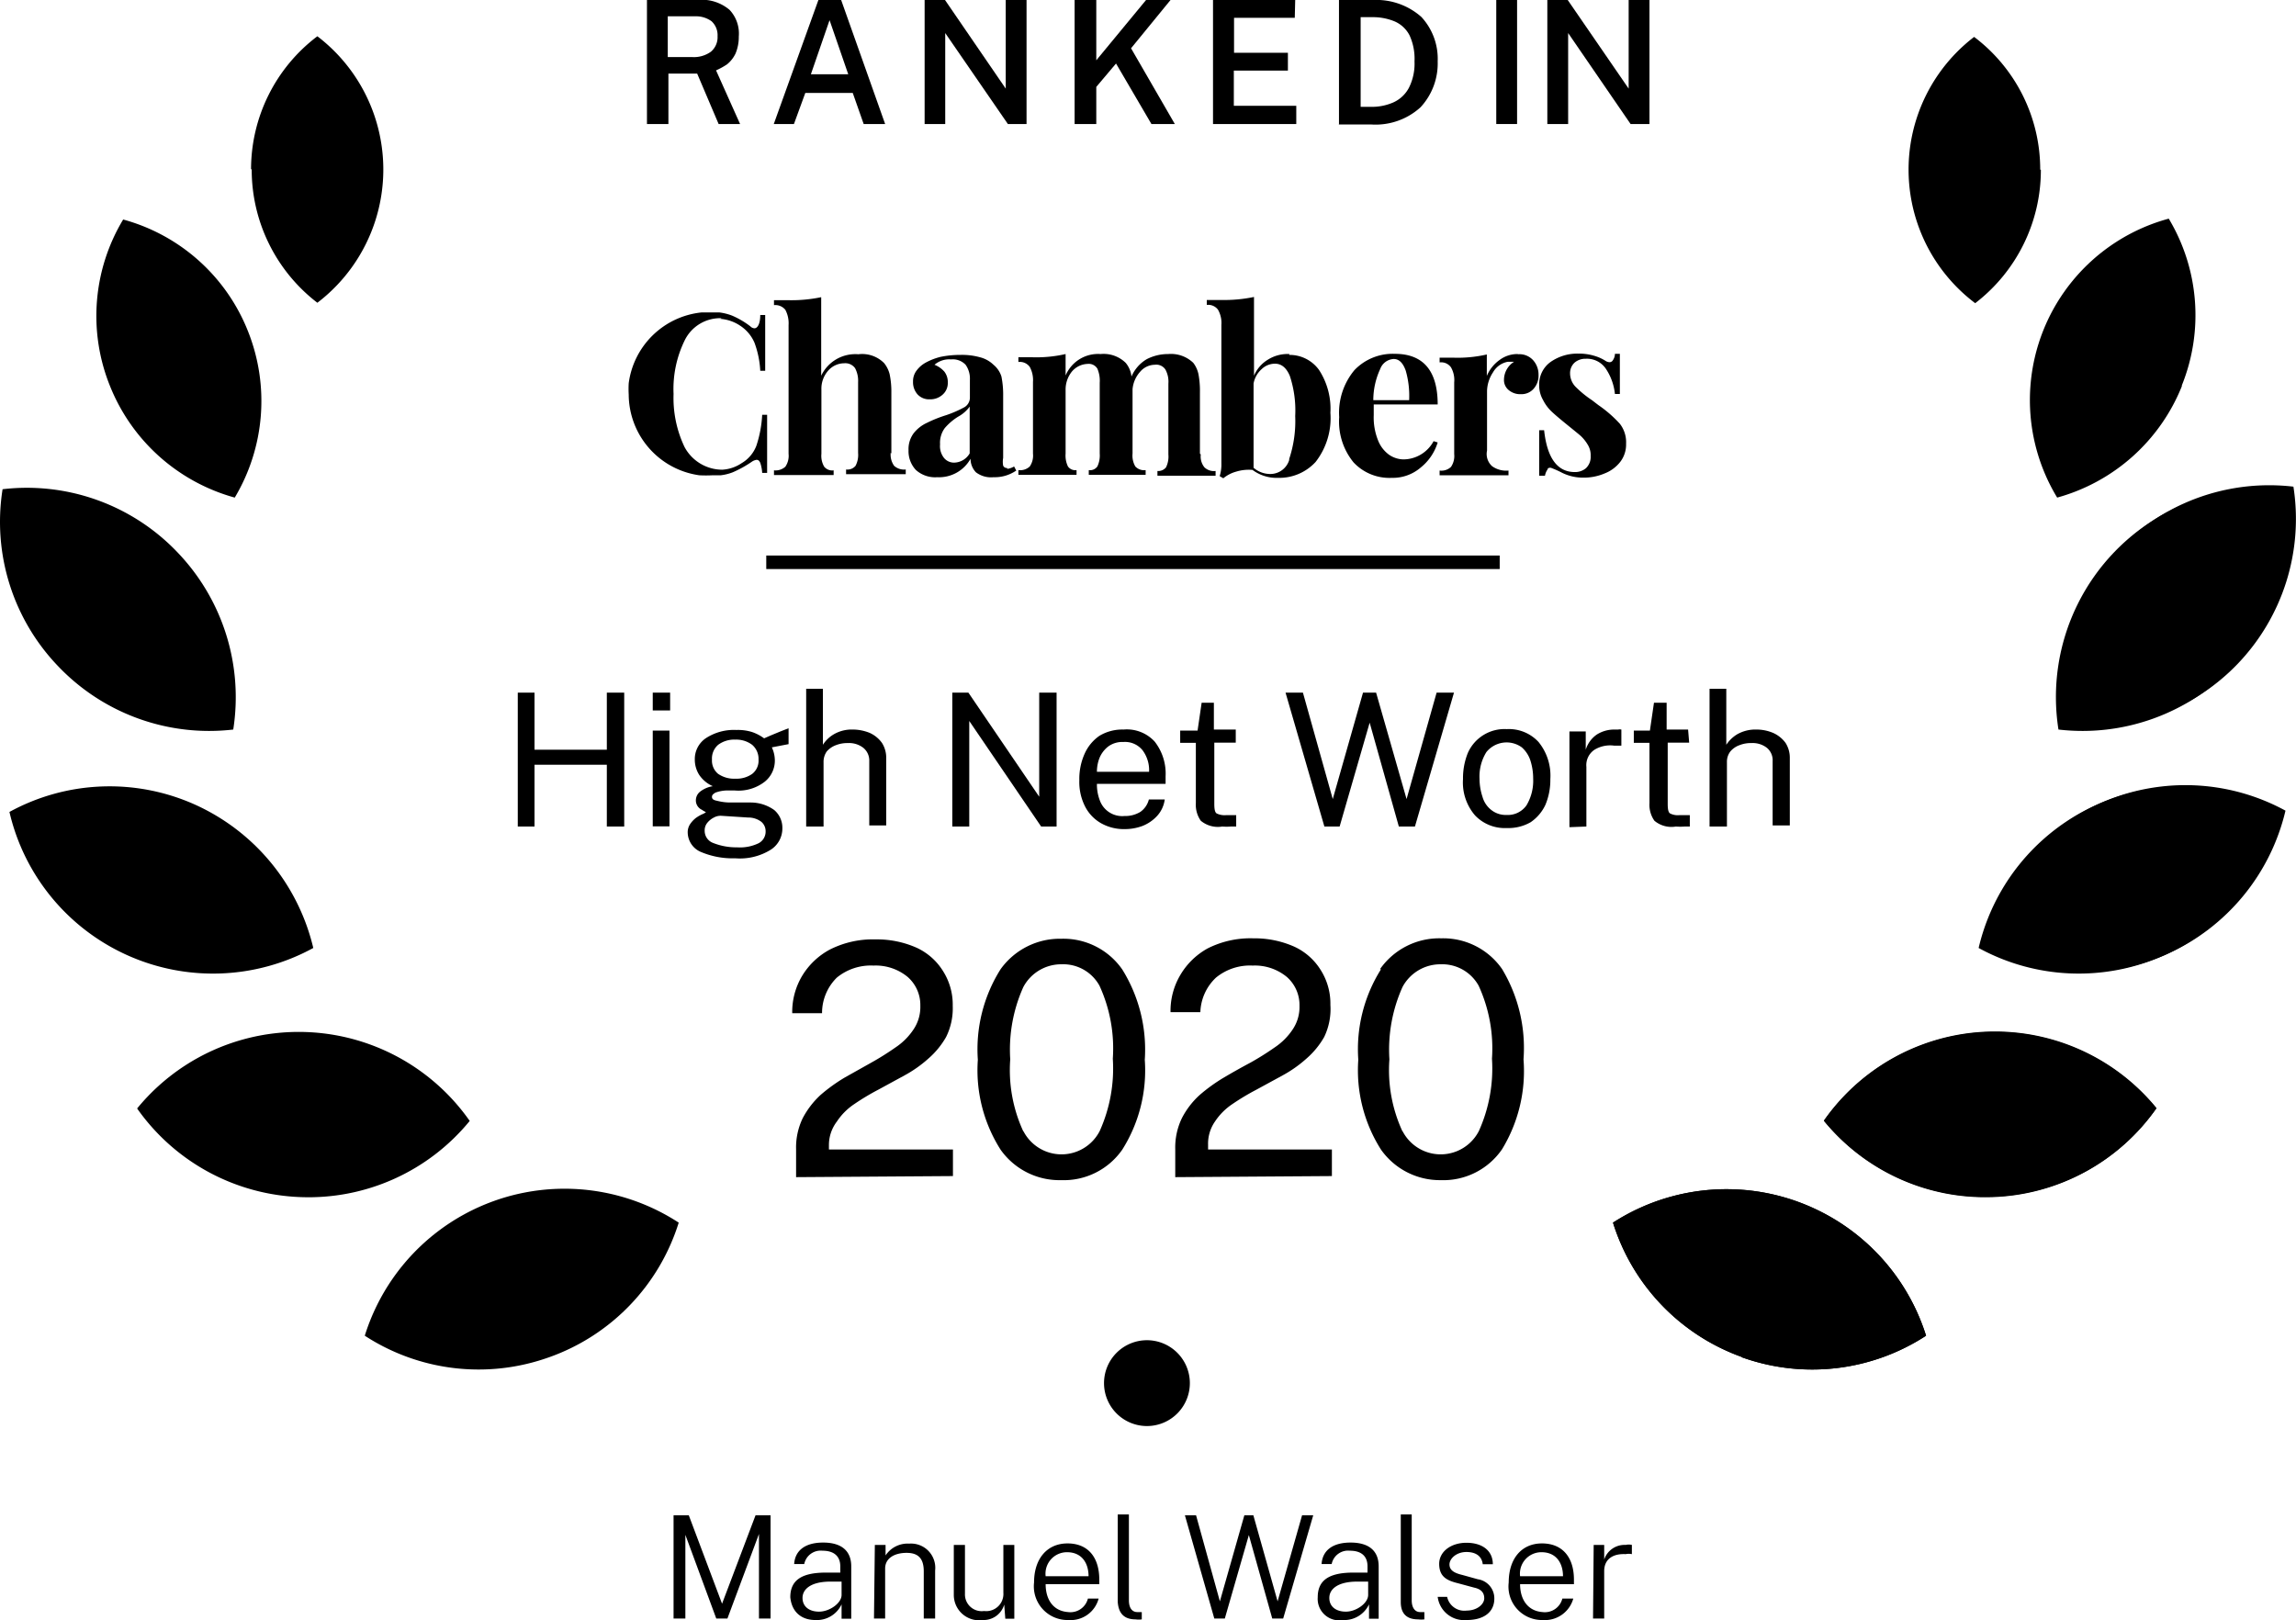 <svg xmlns="http://www.w3.org/2000/svg" width="107" height="75.5" viewBox="0 0 107 75.5"><polygon points="31.39 75.43 31.94 75.43 31.94 71.53 33.38 75.43 33.9 75.43 35.37 71.49 35.37 75.43 35.91 75.43 35.91 70.62 35.21 70.62 33.65 74.74 32.1 70.62 31.39 70.62 31.39 75.43"/><path d="M38.17,75.11c-.45,0-.77-.23-.77-.64s.39-.75,1.26-.76h.56v.61C39.23,74.71,38.66,75.11,38.17,75.11ZM38,75.5a1.27,1.27,0,0,0,1.22-.73l0,.67h.45V73c0-.73-.46-1.11-1.31-1.11s-1.31.38-1.35,1h.47a.78.78,0,0,1,.85-.62c.56,0,.83.28.83.73v.29l-.67,0c-1.17,0-1.66.38-1.66,1.15C36.9,75.13,37.35,75.5,38,75.5Z"/><path d="M40.73,75.43h.52V73.1c0-.49.45-.73,1-.73s.8.27.8.86v2.2h.53V73.19a1.13,1.13,0,0,0-1.21-1.25,1.23,1.23,0,0,0-1.1.55V72h-.5Z"/><path d="M45.8,75.5a1,1,0,0,0,1-.72l.05.66h.42V72h-.51v2.23a.8.8,0,0,1-.9.85.78.78,0,0,1-.89-.81V72h-.52v2.32A1.18,1.18,0,0,0,45.8,75.5Z"/><path d="M48.73,73.46a1,1,0,0,1,1-1.12c.67,0,1,.49,1,1.12Zm0,.37h2.5v-.21c0-1.05-.53-1.69-1.48-1.69s-1.56.71-1.56,1.82a1.57,1.57,0,0,0,1.6,1.75,1.35,1.35,0,0,0,1.41-1h-.5a.84.84,0,0,1-.92.63C49.06,75.08,48.73,74.52,48.73,73.83Z"/><path d="M52.92,75.47a1,1,0,0,0,.29,0v-.34H53c-.23,0-.39-.18-.39-.55v-4h-.52v4.08C52.12,75.05,52.27,75.47,52.92,75.47Z"/><polygon points="61.2 70.62 60.68 70.62 59.54 74.63 58.41 70.62 57.99 70.62 56.85 74.63 55.74 70.62 55.22 70.62 56.59 75.43 57.08 75.43 58.2 71.54 59.29 75.43 59.8 75.43 61.2 70.62"/><path d="M62.72,75.11c-.45,0-.77-.23-.77-.64s.39-.75,1.26-.76h.55v.61C63.77,74.71,63.21,75.11,62.72,75.11Zm-.14.39a1.27,1.27,0,0,0,1.22-.73l0,.67h.45V73c0-.73-.46-1.11-1.31-1.11s-1.31.38-1.35,1h.47a.78.78,0,0,1,.85-.62c.56,0,.82.28.82.73v.29l-.66,0c-1.17,0-1.66.38-1.66,1.15A1,1,0,0,0,62.58,75.5Z"/><path d="M66.09,75.47a1.18,1.18,0,0,0,.29,0v-.34h-.2c-.22,0-.39-.18-.39-.55v-4h-.51v4.08C65.28,75.05,65.42,75.47,66.09,75.47Z"/><path d="M68.35,75.5c.83,0,1.29-.39,1.29-1a.9.9,0,0,0-.77-.9l-.72-.2c-.38-.09-.6-.22-.6-.49s.32-.58.79-.58.72.22.76.57h.47c0-.64-.5-1-1.23-1s-1.28.42-1.27,1,.35.76.89.89l.74.2c.32.07.47.23.47.5s-.33.57-.82.57a.82.82,0,0,1-.91-.64H67A1.24,1.24,0,0,0,68.35,75.5Z"/><path d="M70.84,73.46a1,1,0,0,1,1-1.12c.67,0,1,.49,1,1.12Zm0,.37h2.51v-.21c0-1.05-.54-1.69-1.49-1.69s-1.55.71-1.55,1.82A1.56,1.56,0,0,0,71.9,75.5a1.37,1.37,0,0,0,1.42-1h-.51a.84.84,0,0,1-.92.63C71.18,75.08,70.84,74.52,70.84,73.83Z"/><path d="M74.24,75.43h.52V73.22c0-.61.48-.82,1-.79a.71.71,0,0,1,.29,0V72a.63.63,0,0,0-.29,0,1,1,0,0,0-1,.68V72h-.49Z"/><path d="M25.63,63.24a9.73,9.73,0,0,0,6-6.26A9.75,9.75,0,0,0,17,62.25a9.72,9.72,0,0,0,8.6,1"/><path d="M14,55.79a9.7,9.7,0,0,0,7.89-3.55,9.73,9.73,0,0,0-15.5-.58A9.74,9.74,0,0,0,14,55.79"/><path d="M5.94,44.52a9.74,9.74,0,0,0,8.66-.34A9.81,9.81,0,0,0,9.09,37.5a9.72,9.72,0,0,0-8.65.34,9.73,9.73,0,0,0,5.5,6.68"/><path d="M2.72,31.06A9.72,9.72,0,0,0,10.87,34a9.75,9.75,0,0,0-2.6-8.26A9.69,9.69,0,0,0,.12,22.8a9.71,9.71,0,0,0,2.6,8.26"/><path d="M5.13,18a8.77,8.77,0,0,0,5.81,5.19,8.78,8.78,0,0,0,.61-7.77,8.72,8.72,0,0,0-5.81-5.19A8.71,8.71,0,0,0,5.13,18"/><path d="M11.73,7.89a7.82,7.82,0,0,0,3.06,6.22,7.81,7.81,0,0,0,0-12.42,7.77,7.77,0,0,0-3.09,6.2"/><path d="M55.45,64.41a2,2,0,1,1-2-1.95,2,2,0,0,1,2,1.95"/><path d="M81.17,63.24a9.73,9.73,0,0,1-6-6.26,9.75,9.75,0,0,1,14.59,5.27,9.72,9.72,0,0,1-8.6,1"/><path d="M92.84,55.79A9.7,9.7,0,0,1,85,52.24a9.72,9.72,0,0,1,15.49-.58,9.72,9.72,0,0,1-7.6,4.13"/><path d="M100.86,44.52a9.72,9.72,0,0,1-8.65-.34,9.75,9.75,0,0,1,14.16-6.34,9.72,9.72,0,0,1-5.51,6.68"/><path d="M104.08,31.06A9.72,9.72,0,0,1,95.93,34,9.75,9.75,0,0,1,106.68,22.8a9.71,9.71,0,0,1-2.6,8.26"/><path d="M101.68,18a8.77,8.77,0,0,1-5.81,5.19,8.76,8.76,0,0,1,5.2-13,8.75,8.75,0,0,1,.61,7.77"/><path d="M95.11,7.91a7.82,7.82,0,0,1-3.06,6.22A7.79,7.79,0,0,1,92,1.72a7.74,7.74,0,0,1,3.08,6.19"/><path d="M81.17,63.24a9.73,9.73,0,0,1-6-6.26,9.75,9.75,0,0,1,14.59,5.27,9.72,9.72,0,0,1-8.6,1"/><path d="M92.92,55.77A9.7,9.7,0,0,1,85,52.22a9.73,9.73,0,0,1,15.5-.58,9.7,9.7,0,0,1-7.61,4.13"/><path d="M101,44.46a9.72,9.72,0,0,1-8.65-.34,9.75,9.75,0,0,1,14.16-6.34A9.79,9.79,0,0,1,101,44.46"/><path d="M104.28,30.94a9.72,9.72,0,0,1-8.15,2.92,9.74,9.74,0,0,1,10.75-11.18,9.76,9.76,0,0,1-2.6,8.26"/><path d="M33.56,14.86a1.9,1.9,0,0,1,.92.31,1.79,1.79,0,0,1,.68.8,4.4,4.4,0,0,1,.27,1.31h.23c0-1.24,0-2.11,0-2.6h-.23c0,.42-.13.62-.27.62a.28.28,0,0,1-.19-.09,3.93,3.93,0,0,0-.85-.5,2.51,2.51,0,0,0-.6-.15H33.1l-.4,0a3.82,3.82,0,0,0-3.4,3.3v0a4.45,4.45,0,0,0,0,.53,3.82,3.82,0,0,0,3.29,3.76,6.13,6.13,0,0,0,.62,0h.38a2.3,2.3,0,0,0,.56-.14,5.19,5.19,0,0,0,.9-.5.51.51,0,0,1,.21-.08c.08,0,.13.05.17.14a1.76,1.76,0,0,1,.09.47h.23c0-.51,0-1.41,0-2.71h-.23a5.42,5.42,0,0,1-.27,1.44,1.59,1.59,0,0,1-.68.81,1.8,1.8,0,0,1-.91.31,2,2,0,0,1-1.76-1.06,5.31,5.31,0,0,1-.51-2.47,5.15,5.15,0,0,1,.51-2.48,1.84,1.84,0,0,1,1.73-1.05"/><path d="M55.92,21.14V18.29a4.2,4.2,0,0,0-.07-.86,1.32,1.32,0,0,0-.24-.52,1.5,1.5,0,0,0-1.17-.41,2.16,2.16,0,0,0-1,.24,1.73,1.73,0,0,0-.71.81,1.19,1.19,0,0,0-.27-.64,1.47,1.47,0,0,0-1.17-.41,1.64,1.64,0,0,0-1.63,1v-1a6.1,6.1,0,0,1-1.55.15l-.65,0v.22a.57.57,0,0,1,.53.23,1.28,1.28,0,0,1,.15.7v3.34a.9.9,0,0,1-.15.6.66.66,0,0,1-.53.17v.22c.75,0,2.08,0,2.71,0v-.22a.42.42,0,0,1-.4-.17,1.17,1.17,0,0,1-.11-.6V18.19a1.34,1.34,0,0,1,.29-.87,1,1,0,0,1,.73-.36.47.47,0,0,1,.46.22,1.43,1.43,0,0,1,.11.66v3.3a1.19,1.19,0,0,1-.11.6.42.42,0,0,1-.4.17v.22c.68,0,2,0,2.65,0v-.22a.56.56,0,0,1-.48-.17,1,1,0,0,1-.13-.6v-3a1.39,1.39,0,0,1,.35-.81.91.91,0,0,1,.68-.33.51.51,0,0,1,.5.22,1.18,1.18,0,0,1,.14.66v3.3a1.14,1.14,0,0,1-.11.6.46.46,0,0,1-.4.17v.22c.67,0,2,0,2.71,0v-.22a.64.64,0,0,1-.52-.17.8.8,0,0,1-.17-.6"/><path d="M41.54,21.14V18.29a4,4,0,0,0-.08-.85,1.34,1.34,0,0,0-.26-.52A1.44,1.44,0,0,0,40,16.51a1.76,1.76,0,0,0-1.73,1V13.85a6.79,6.79,0,0,1-1.54.14l-.66,0v.23a.6.6,0,0,1,.53.22,1.34,1.34,0,0,1,.15.71v6a.9.9,0,0,1-.15.6.68.68,0,0,1-.53.17v.22c.74,0,2.1,0,2.78,0v-.22a.48.48,0,0,1-.44-.17,1,1,0,0,1-.13-.6v-3a1.27,1.27,0,0,1,.31-.87,1,1,0,0,1,.75-.35.56.56,0,0,1,.51.23,1.26,1.26,0,0,1,.14.65v3.3a1.08,1.08,0,0,1-.12.6.49.49,0,0,1-.44.17v.22c.68,0,2,0,2.78,0v-.22a.69.69,0,0,1-.54-.17.89.89,0,0,1-.16-.61"/><path d="M46.93,21.81a.18.18,0,0,1-.18-.11,1,1,0,0,1,0-.36V18.47a4.34,4.34,0,0,0-.08-.92A1.15,1.15,0,0,0,46.3,17a1.39,1.39,0,0,0-.63-.35,3.11,3.11,0,0,0-.91-.11,4.56,4.56,0,0,0-.92.09,2.84,2.84,0,0,0-.7.27,1.32,1.32,0,0,0-.44.39.82.82,0,0,0-.15.5.85.85,0,0,0,.21.59.73.73,0,0,0,.57.23.85.85,0,0,0,.59-.21.72.72,0,0,0,.25-.58.79.79,0,0,0-.16-.5,1.19,1.19,0,0,0-.46-.32,1.05,1.05,0,0,1,.77-.25A.82.82,0,0,1,45,17a1.12,1.12,0,0,1,.2.7v.83a.52.52,0,0,1-.26.45,5.35,5.35,0,0,1-.85.37,6,6,0,0,0-.9.36,1.67,1.67,0,0,0-.61.48,1.24,1.24,0,0,0-.24.79,1.28,1.28,0,0,0,.34.92,1.34,1.34,0,0,0,1,.34,1.68,1.68,0,0,0,1.55-.86.91.91,0,0,0,.25.63,1.16,1.16,0,0,0,.82.23,1.77,1.77,0,0,0,1.06-.31l-.1-.19a.83.83,0,0,1-.31.11m-1.76-.72a.86.86,0,0,1-.71.43.6.6,0,0,1-.48-.21.88.88,0,0,1-.19-.64,1.15,1.15,0,0,1,.22-.76,2.65,2.65,0,0,1,.62-.53,1.64,1.64,0,0,0,.54-.47Z"/><path d="M75.49,19.75a5.77,5.77,0,0,0-1-.87l-.3-.23a4.9,4.9,0,0,1-.77-.63.9.9,0,0,1-.25-.62.66.66,0,0,1,.21-.5.77.77,0,0,1,.52-.18,1.06,1.06,0,0,1,.94.47,2.59,2.59,0,0,1,.42,1.17h.23c0-.89,0-1.51,0-1.87h-.23a.52.52,0,0,1-.09.29.18.18,0,0,1-.16.1.37.37,0,0,1-.2-.07,2,2,0,0,0-.52-.23,2.45,2.45,0,0,0-.74-.1,2.17,2.17,0,0,0-1.29.39,1.28,1.28,0,0,0-.53,1.07,1.35,1.35,0,0,0,.18.7,1.93,1.93,0,0,0,.41.55c.17.16.41.36.73.62s.47.38.61.5a1.86,1.86,0,0,1,.33.41.93.93,0,0,1,.14.53.73.73,0,0,1-.22.57.78.78,0,0,1-.52.18c-.81,0-1.29-.65-1.43-1.95h-.23c0,1,0,1.72,0,2.12H72a.72.72,0,0,1,.12-.29c0-.07.11-.1.18-.07a4.66,4.66,0,0,1,.49.22,2.2,2.2,0,0,0,1,.23,2.48,2.48,0,0,0,1-.2,1.69,1.69,0,0,0,.73-.55,1.32,1.32,0,0,0,.26-.83,1.4,1.4,0,0,0-.29-.93"/><path d="M60.09,16.5a1.72,1.72,0,0,0-1,.26,1.6,1.6,0,0,0-.65.75V13.84a6.79,6.79,0,0,1-1.54.14q-.33,0-.66,0v.23a.57.57,0,0,1,.52.22,1.24,1.24,0,0,1,.16.71V21.6a1.79,1.79,0,0,1-.08.59l.17.1a1.61,1.61,0,0,1,.6-.31,2,2,0,0,1,.76-.08,1.88,1.88,0,0,0,1.19.37,2.3,2.3,0,0,0,1.75-.74A3.32,3.32,0,0,0,62,19.24a3.31,3.31,0,0,0-.53-2,1.69,1.69,0,0,0-1.39-.7m0,4.9a.92.92,0,0,1-.87.65,1.19,1.19,0,0,1-.79-.29V17.87a1.18,1.18,0,0,1,.38-.67.89.89,0,0,1,.62-.25q.45,0,.69.57a5.13,5.13,0,0,1,.25,1.87,5.58,5.58,0,0,1-.28,2"/><path d="M70.74,16.5a1.39,1.39,0,0,0-.86.28,1.74,1.74,0,0,0-.59.74v-1a6.06,6.06,0,0,1-1.54.15c-.22,0-.43,0-.66,0v.22a.56.56,0,0,1,.53.23,1.19,1.19,0,0,1,.15.7v3.34a.9.9,0,0,1-.15.6.65.65,0,0,1-.53.17v.22h.22c.67,0,2,0,2.74,0h.25v-.22a1.13,1.13,0,0,1-.76-.2A.76.76,0,0,1,69.3,21V18.22a1.65,1.65,0,0,1,.28-.87,1,1,0,0,1,.69-.49l.17,0h.12a1,1,0,0,0-.47.83.6.6,0,0,0,.22.49.83.83,0,0,0,.57.19.75.75,0,0,0,.59-.25.92.92,0,0,0,.23-.65,1,1,0,0,0-.25-.68.86.86,0,0,0-.71-.28"/><path d="M67,18.85c0-1.57-.67-2.36-2-2.36a2.47,2.47,0,0,0-1.88.76,3.1,3.1,0,0,0-.71,2.19,3,3,0,0,0,.67,2.11,2.29,2.29,0,0,0,1.78.72,2,2,0,0,0,1.36-.49A2.39,2.39,0,0,0,67,20.62l-.19-.06a1.61,1.61,0,0,1-1.41.85,1.22,1.22,0,0,1-.67-.22,1.5,1.5,0,0,1-.51-.67,2.86,2.86,0,0,1-.2-1.17c0-.23,0-.39,0-.5Zm-3-.2a3.46,3.46,0,0,1,.32-1.45.71.71,0,0,1,.63-.47c.25,0,.43.18.56.54a4.25,4.25,0,0,1,.16,1.38Z"/><rect x="35.71" y="25.89" width="34.18" height="0.63"/><polygon points="28.28 38.52 29.09 38.52 29.09 32.28 28.28 32.28 28.28 34.94 24.91 34.94 24.91 32.28 24.13 32.28 24.13 38.52 24.91 38.52 24.91 35.64 28.28 35.64 28.28 38.52"/><path d="M30.42,34.05v4.46h.78V34.05Zm0-1.77v.83h.81v-.83Z"/><path d="M33.22,39.28a.6.6,0,0,1-.38-.56.55.55,0,0,1,.12-.37.93.93,0,0,1,.31-.25.64.64,0,0,1,.35-.08l1.24.08a1,1,0,0,1,.62.2.57.57,0,0,1,.2.44.61.61,0,0,1-.33.56,2,2,0,0,1-1,.19A2.92,2.92,0,0,1,33.22,39.28Zm.24-3.22a.8.8,0,0,1-.28-.66.84.84,0,0,1,.29-.69,1.25,1.25,0,0,1,.8-.24,1.23,1.23,0,0,1,.78.24.86.86,0,0,1,.3.69.78.78,0,0,1-.3.67,1.26,1.26,0,0,1-.78.22A1.3,1.3,0,0,1,33.46,36.06Zm2.46,3.54a1.17,1.17,0,0,0,.54-1,1.08,1.08,0,0,0-.38-.85A1.89,1.89,0,0,0,35,37.4l-.56,0-.41,0c-.31,0-.53-.06-.66-.09s-.19-.08-.19-.17.05-.13.16-.2a1.65,1.65,0,0,1,.63-.1h.27a2,2,0,0,0,1.4-.41,1.26,1.26,0,0,0,.47-1,1.46,1.46,0,0,0-.14-.6l.78-.15v-.74l-.36.14-.46.19-.32.14a2.08,2.08,0,0,0-.55-.29,2.2,2.2,0,0,0-.74-.1,2.39,2.39,0,0,0-1.42.38,1.17,1.17,0,0,0-.52,1,1.32,1.32,0,0,0,.21.72,1.48,1.48,0,0,0,.63.52,1.29,1.29,0,0,0-.6.26.52.52,0,0,0-.19.38.48.48,0,0,0,.28.46,1.3,1.3,0,0,0,.19.11.67.67,0,0,1-.18.1,1.81,1.81,0,0,0-.29.17,1.24,1.24,0,0,0-.27.29.68.68,0,0,0-.11.41,1,1,0,0,0,.58.87,3.78,3.78,0,0,0,1.63.31A2.72,2.72,0,0,0,35.92,39.6Z"/><path d="M38.38,38.52v-3a.84.84,0,0,1,.15-.5,1.06,1.06,0,0,1,.42-.29,1.48,1.48,0,0,1,.57-.1,1.08,1.08,0,0,1,.71.22.76.76,0,0,1,.28.62v3h.79V35.33a1.28,1.28,0,0,0-.2-.71,1.42,1.42,0,0,0-.56-.46,2.11,2.11,0,0,0-.8-.16,1.66,1.66,0,0,0-.88.22,1.5,1.5,0,0,0-.51.49V32.1h-.78v6.42Z"/><polygon points="48.43 37.13 45.13 32.28 44.38 32.28 44.38 38.52 45.17 38.52 45.17 33.6 48.52 38.52 49.24 38.52 49.24 32.28 48.43 32.28 48.43 37.13"/><path d="M51.25,35.3a1.3,1.3,0,0,1,.41-.52,1.11,1.11,0,0,1,.69-.2,1.05,1.05,0,0,1,.9.39,1.55,1.55,0,0,1,.3,1H51.12A1.73,1.73,0,0,1,51.25,35.3Zm3.07,1.18v-.3a2.42,2.42,0,0,0-.51-1.62A1.76,1.76,0,0,0,52.36,34a2.06,2.06,0,0,0-1.12.29,2,2,0,0,0-.69.83,2.86,2.86,0,0,0-.25,1.24,2.51,2.51,0,0,0,.27,1.23,1.88,1.88,0,0,0,.75.78,2.16,2.16,0,0,0,1.1.27,2.34,2.34,0,0,0,.83-.15,1.85,1.85,0,0,0,.68-.47,1.41,1.41,0,0,0,.35-.76h-.74a1,1,0,0,1-.4.58,1.36,1.36,0,0,1-.74.19,1.11,1.11,0,0,1-1.15-.74,2.06,2.06,0,0,1-.13-.76h3.2Z"/><path d="M57.57,34h-1V32.75H56l-.19,1.3H55v.57h.73v2.81a1.29,1.29,0,0,0,.23.82,1.24,1.24,0,0,0,1,.27,2.55,2.55,0,0,0,.41,0l.24,0v-.53h-.48a.83.83,0,0,1-.43-.08c-.08-.05-.11-.2-.11-.44V34.61h1V34Z"/><polygon points="66.95 32.28 65.55 37.24 64.13 32.28 63.52 32.28 62.11 37.24 60.72 32.28 59.91 32.28 61.72 38.52 62.43 38.52 63.83 33.68 65.19 38.52 65.94 38.52 67.76 32.28 66.95 32.28"/><path d="M69.5,37.75a1.17,1.17,0,0,1-.41-.61,2.7,2.7,0,0,1-.14-.85,2.15,2.15,0,0,1,.32-1.24,1.21,1.21,0,0,1,1.65-.22,1.39,1.39,0,0,1,.4.61,2.76,2.76,0,0,1,.13.85,2.23,2.23,0,0,1-.31,1.24,1.06,1.06,0,0,1-.93.45A1.08,1.08,0,0,1,69.5,37.75Zm1.83.57a2,2,0,0,0,.69-.81,3,3,0,0,0,.23-1.2,2.48,2.48,0,0,0-.55-1.73,1.88,1.88,0,0,0-1.48-.6,1.87,1.87,0,0,0-1.81,1.1,3.14,3.14,0,0,0-.23,1.23A2.35,2.35,0,0,0,68.74,38a1.91,1.91,0,0,0,1.48.59A2.08,2.08,0,0,0,71.33,38.32Z"/><path d="M73.93,38.52V35.74a.86.86,0,0,1,.38-.8,1.4,1.4,0,0,1,.91-.19h.17l.17,0V34a.39.39,0,0,0-.15,0h-.19a1.52,1.52,0,0,0-.8.23,1.33,1.33,0,0,0-.52.71v-.85h-.76v4.46Z"/><path d="M78.67,34h-1V32.75h-.59l-.19,1.3h-.75v.57h.73v2.81a1.29,1.29,0,0,0,.23.82,1.23,1.23,0,0,0,1,.27,2.55,2.55,0,0,0,.41,0l.24,0v-.53h-.49a.8.8,0,0,1-.43-.08c-.08-.05-.11-.2-.11-.44V34.61h1Z"/><path d="M80.48,38.52v-3a.79.79,0,0,1,.16-.5,1,1,0,0,1,.42-.29,1.45,1.45,0,0,1,.57-.1,1.08,1.08,0,0,1,.71.22.75.75,0,0,1,.27.62v3h.8V35.33a1.28,1.28,0,0,0-.2-.71,1.45,1.45,0,0,0-.57-.46,2,2,0,0,0-.8-.16,1.71,1.71,0,0,0-.88.22,1.6,1.6,0,0,0-.51.49V32.1h-.78v6.42Z"/><path d="M44.41,54.81V53.57H38.63v-.22A1.81,1.81,0,0,1,39,52.27a2.9,2.9,0,0,1,.82-.82,11,11,0,0,1,1.1-.66l1.23-.67a5.81,5.81,0,0,0,1.12-.79,3.86,3.86,0,0,0,.82-1,3,3,0,0,0,.31-1.45,2.92,2.92,0,0,0-.45-1.62,2.85,2.85,0,0,0-1.23-1.09,4.55,4.55,0,0,0-1.91-.39,4.44,4.44,0,0,0-2.13.47,3.36,3.36,0,0,0-1.31,1.25,3.28,3.28,0,0,0-.45,1.72h1.39A2.31,2.31,0,0,1,39,45.56,2.5,2.5,0,0,1,40.71,45a2.34,2.34,0,0,1,1.59.53,1.74,1.74,0,0,1,.59,1.35,1.87,1.87,0,0,1-.32,1.1,3,3,0,0,1-.83.83,13,13,0,0,1-1.13.71l-1.23.69a7.86,7.86,0,0,0-1.14.82,4,4,0,0,0-.83,1.08,3.13,3.13,0,0,0-.31,1.45v1.3Z"/><path d="M47.69,52.73a6.81,6.81,0,0,1-.61-3.36A7.12,7.12,0,0,1,47.69,46a2,2,0,0,1,1.78-1.06,1.93,1.93,0,0,1,1.77,1,7,7,0,0,1,.62,3.4,7.09,7.09,0,0,1-.61,3.37,2,2,0,0,1-3.56,0Zm-1.06-7.56a7,7,0,0,0-1.06,4.22,6.9,6.9,0,0,0,1.06,4.19A3.36,3.36,0,0,0,49.46,55a3.32,3.32,0,0,0,2.84-1.42,6.92,6.92,0,0,0,1.05-4.19,7.07,7.07,0,0,0-1.05-4.21,3.34,3.34,0,0,0-2.83-1.43A3.4,3.4,0,0,0,46.63,45.17Z"/><path d="M62.07,54.81V53.57H56.3v-.22a1.81,1.81,0,0,1,.32-1.08,2.9,2.9,0,0,1,.82-.82,11,11,0,0,1,1.1-.66l1.23-.67a5.81,5.81,0,0,0,1.12-.79,3.86,3.86,0,0,0,.82-1A3,3,0,0,0,62,46.83a2.92,2.92,0,0,0-.45-1.62,2.85,2.85,0,0,0-1.23-1.09,4.55,4.55,0,0,0-1.91-.39,4.42,4.42,0,0,0-2.13.47A3.36,3.36,0,0,0,55,45.45a3.28,3.28,0,0,0-.45,1.72h1.39a2.31,2.31,0,0,1,.73-1.61A2.5,2.5,0,0,1,58.38,45a2.34,2.34,0,0,1,1.59.53,1.74,1.74,0,0,1,.59,1.35,1.87,1.87,0,0,1-.32,1.1,3,3,0,0,1-.83.83,13,13,0,0,1-1.13.71q-.62.33-1.23.69a7.86,7.86,0,0,0-1.14.82,3.8,3.8,0,0,0-.83,1.08,3.13,3.13,0,0,0-.31,1.45v1.3Z"/><path d="M65.36,52.73a6.81,6.81,0,0,1-.61-3.36A7.12,7.12,0,0,1,65.36,46a2,2,0,0,1,1.78-1.06,1.94,1.94,0,0,1,1.77,1,7,7,0,0,1,.62,3.4,7.09,7.09,0,0,1-.61,3.37,2,2,0,0,1-3.56,0Zm-1-7.56a7,7,0,0,0-1.06,4.22,6.9,6.9,0,0,0,1.06,4.19A3.36,3.36,0,0,0,67.14,55,3.32,3.32,0,0,0,70,53.56a7,7,0,0,0,1-4.19,7.14,7.14,0,0,0-1-4.21,3.34,3.34,0,0,0-2.83-1.43A3.37,3.37,0,0,0,64.31,45.17Z"/><path d="M31.12,2.66V.76H32.4a1.23,1.23,0,0,1,.76.23.88.88,0,0,1,.28.7.88.88,0,0,1-.31.72,1.35,1.35,0,0,1-.86.25Zm2.25.62A3.36,3.36,0,0,0,33.88,3a1.44,1.44,0,0,0,.4-.51,2,2,0,0,0,.15-.79A1.61,1.61,0,0,0,34,.46,2,2,0,0,0,32.49,0H30.15V5.78h1V3.43h1.34l1,2.35h1Z"/><path d="M38.66.94l.87,2.52H37.79ZM37,5.78l.53-1.45h2.21l.51,1.45h1L39.2,0H38.14L36.06,5.78Z"/><polygon points="46.87 4.13 44.04 0 43.09 0 43.09 5.78 44.05 5.78 44.05 1.54 46.97 5.78 47.84 5.78 47.84 0 46.87 0 46.87 4.13"/><polygon points="52.71 2.25 54.55 0 53.41 0 51.09 2.81 51.09 0 50.08 0 50.08 5.78 51.09 5.78 51.09 4.05 52.01 2.96 53.66 5.78 54.75 5.78 52.71 2.25"/><polygon points="60.41 5.78 60.41 4.93 57.5 4.93 57.5 3.29 60.02 3.29 60.02 2.46 57.51 2.46 57.51 0.83 60.34 0.83 60.36 0 56.53 0 56.53 5.78 60.41 5.78"/><path d="M63.93.8A2.65,2.65,0,0,1,65,1a1.41,1.41,0,0,1,.69.65,2.61,2.61,0,0,1,.23,1.21,2.5,2.5,0,0,1-.26,1.23,1.53,1.53,0,0,1-.72.68,2.48,2.48,0,0,1-1,.21h-.53V.8Zm-1.54,5h1.5A3.11,3.11,0,0,0,66.2,5,3,3,0,0,0,67,2.86,2.87,2.87,0,0,0,66.24.79,3.16,3.16,0,0,0,64,0H62.4V5.78Z"/><rect x="69.73" width="0.97" height="5.78"/><polygon points="75.9 4.13 73.06 0 72.11 0 72.11 5.78 73.08 5.78 73.08 1.54 75.99 5.78 76.87 5.78 76.87 0 75.9 0 75.9 4.13"/></svg>